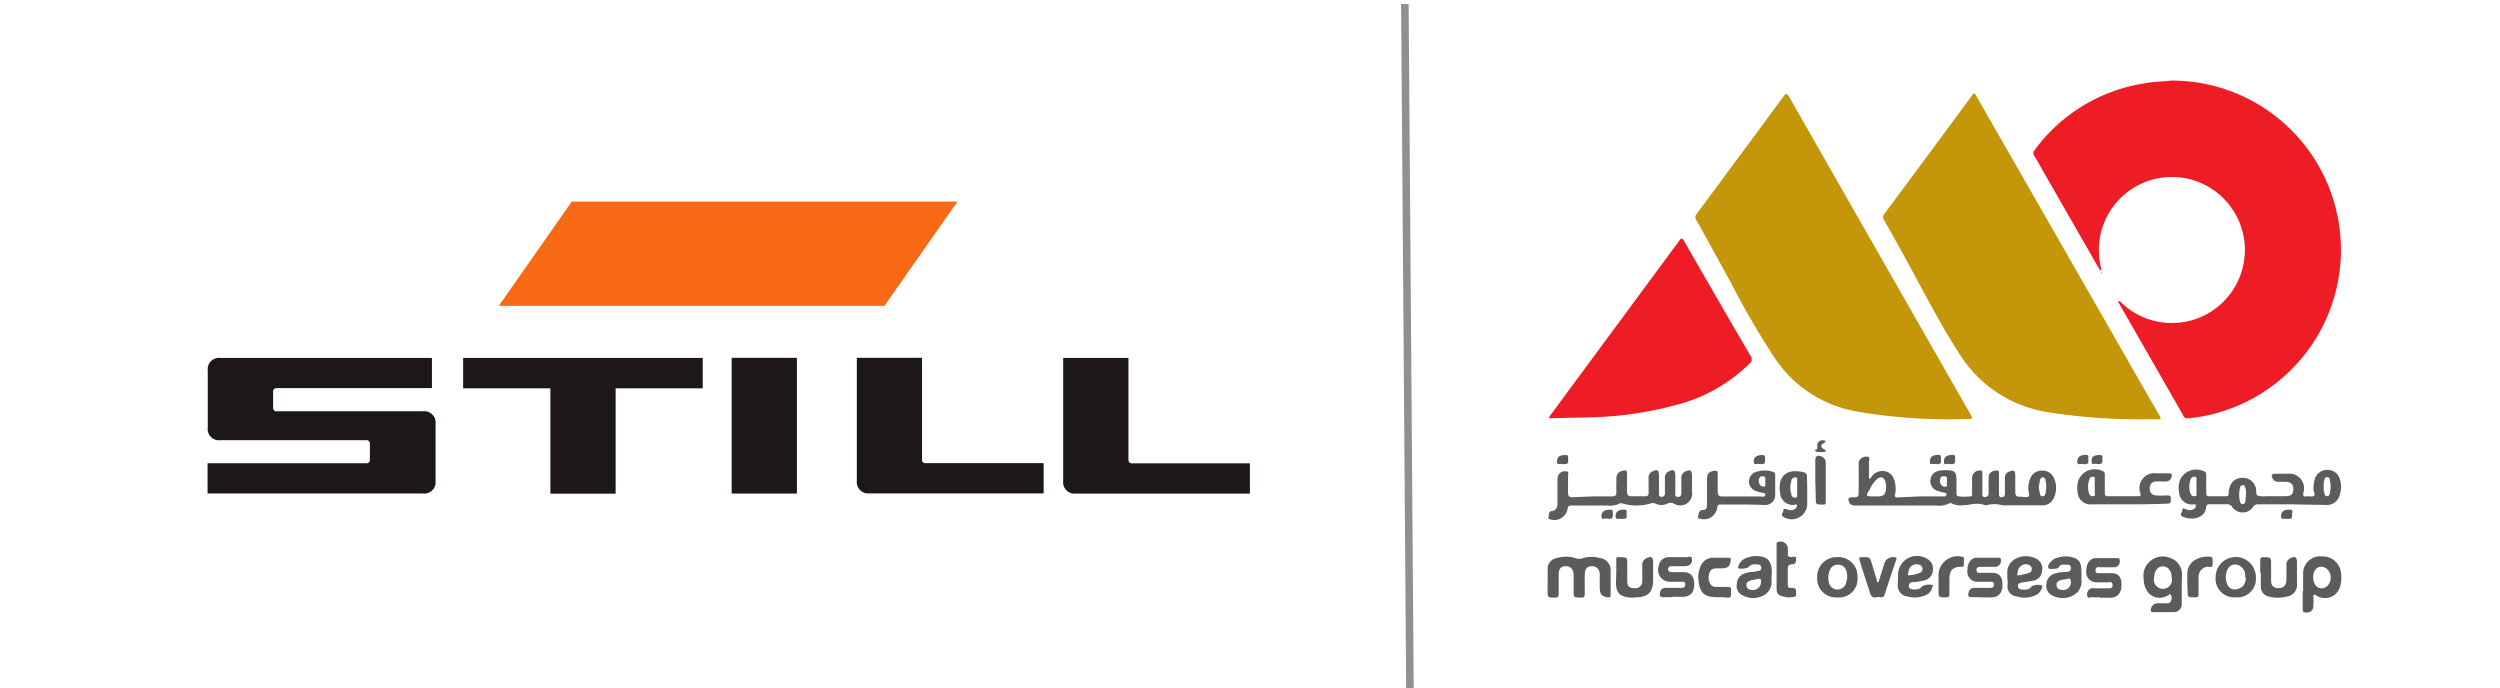 <svg id="final" xmlns="http://www.w3.org/2000/svg" viewBox="0 0 248.24 68.33"><defs><style>.cls-1{fill:#1d1718;}.cls-2{fill:#f86915;}.cls-3,.cls-8{fill:none;}.cls-3{stroke:#909090;stroke-linecap:square;stroke-linejoin:round;stroke-width:0.75px;}.cls-4{fill:#ed1c25;}.cls-5{fill:#c49609;}.cls-6{fill:#5b5b5d;}.cls-7{fill:#5c5c5e;}</style></defs><g id="STILL"><polygon class="cls-1" points="45.99 35.54 69.78 35.54 69.78 38.56 61.13 38.56 61.13 49.02 54.65 49.02 54.65 38.56 45.99 38.56 45.99 35.54"/><path class="cls-1" d="M85.08,35.53h6.47V45.62a.33.33,0,0,0,.38.37h11.7v3H86.33a1.13,1.13,0,0,1-1.25-1.26Z"/><rect class="cls-1" x="72.65" y="35.53" width="6.48" height="13.48"/><path class="cls-1" d="M20.63,36.8a1.13,1.13,0,0,1,1.26-1.26h21v3H27.49a.33.33,0,0,0-.37.38v1.54a.33.33,0,0,0,.37.38H42a1.12,1.12,0,0,1,1.25,1.25v5.66A1.12,1.12,0,0,1,42,49H20.61V46H36.36a.33.33,0,0,0,.37-.38V44.08a.33.33,0,0,0-.37-.37H21.89a1.12,1.12,0,0,1-1.26-1.25Z"/><path class="cls-1" d="M105.57,35.54h6.48V45.63a.34.34,0,0,0,.38.38h11.68v3H106.83a1.13,1.13,0,0,1-1.26-1.25Z"/><polygon class="cls-2" points="56.77 20.02 95.07 20.02 87.82 30.37 49.53 30.37 56.77 20.02"/></g><line class="cls-3" x1="139.5" y1="0.77" x2="140" y2="68.27"/><path class="cls-4" d="M215.63,8a16.81,16.81,0,0,1,4.53,33,15,15,0,0,1-2.89.53.41.41,0,0,1-.47-.25c-2.12-3.72-4.26-7.44-6.39-11.16a.56.56,0,0,1-.08-.18c.14-.09.22,0,.31.11a7.09,7.09,0,0,0,2.81,1.68,7.25,7.25,0,1,0-5-7.69,7.49,7.49,0,0,0,.16,2.5c0,.11.09.28,0,.3s-.16-.13-.22-.23l-5.6-9.76c-.25-.45-.5-.91-.78-1.35a.43.43,0,0,1,0-.57A16.66,16.66,0,0,1,212.8,8.3c.4-.07.81-.14,1.22-.17S215.09,8.06,215.63,8Z"/><path class="cls-5" d="M193.61,41.64a54,54,0,0,1-9.41-.81,12.29,12.29,0,0,1-7.93-5.21,80.09,80.09,0,0,1-4.37-7.5c-1.15-2.08-2.28-4.16-3.44-6.23a.5.5,0,0,1,0-.64q4.34-5.84,8.64-11.68c.24-.31.33-.32.53,0q9,15.77,18,31.51c.3.53.3.53-.29.53Z"/><path class="cls-5" d="M212.27,41.64a59.27,59.27,0,0,1-9-.72,12.65,12.65,0,0,1-8.74-5.84c-1.59-2.43-2.92-5-4.31-7.54-1-1.89-2.07-3.79-3.13-5.67a.48.48,0,0,1,0-.61q4.38-5.88,8.73-11.79c.27-.36.32-.11.43.08L211.2,35.64c1.07,1.88,2.14,3.75,3.23,5.62.18.32.15.4-.22.38C213.56,41.62,212.92,41.64,212.27,41.64Z"/><path class="cls-4" d="M154,41.53s-.16,0-.19,0,.07-.21.14-.3l12.78-17.31c.21-.28.28-.33.49,0q3.27,5.72,6.6,11.41a.53.53,0,0,1-.1.77,15.91,15.91,0,0,1-6.88,4,36.21,36.21,0,0,1-8,1.31C157.27,41.47,155.69,41.48,154,41.53Z"/><path class="cls-6" d="M190.69,49.29h2.07a2.31,2.31,0,0,0,.37,0c.1,0,.13-.11.15-.21s-.09-.13-.18-.15a6.37,6.37,0,0,1-.75-.2,1,1,0,0,1-.67-1.08,1,1,0,0,1,.81-.89,2.32,2.32,0,0,1,.59-.07c1.06,0,1.19.1,1.19,1.14v1.06c0,.16,0,.35.18.39a4.67,4.67,0,0,0,1.24,0c.16,0,.13-.18.13-.3,0-.49,0-1,0-1.47a.74.74,0,0,1,.81-.79c.25,0,.21.17.21.32v1.88c0,.19-.06.44.26.43s.36-.2.36-.43V47.53c0-.54.2-.73.73-.81.23,0,.3,0,.3.27,0,.66,0,1.31,0,2,0,.17,0,.36.21.38a.32.32,0,0,0,.38-.35c0-.51,0-1,0-1.52a.63.63,0,0,1,.35-.64c.52-.25.68-.16.68.41s0,1.07,0,1.61c0,.3.12.46.44.44h0c.29,0,.65.09.85,0s0-.49,0-.76a2.65,2.65,0,0,1,.22-1.11,1.22,1.22,0,0,1,1.19-.72,1.2,1.2,0,0,1,1.15.77,2.28,2.28,0,0,1,0,1.88,1.21,1.21,0,0,1-1.18.8c-.8,0-1.6,0-2.39,0-.53,0-1,0-1.56,0a2.76,2.76,0,0,0-1.61,0h-.09c-.78-.35-1.56,0-2.34,0a2,2,0,0,1-1-.19.23.23,0,0,0-.25,0,2.34,2.34,0,0,1-1.3.21h-7.87c-.36,0-.68,0-.8-.45-.07-.23,0-.36.27-.37.72,0,.72,0,.72-.73s0-1.62,0-2.44a.9.9,0,0,1,.1-.53.77.77,0,0,1,.81-.32c.25,0,.11.34.11.51,0,.49,0,1,0,1.48,0,.06,0,.16.05.19s.1-.06.14-.1a1.33,1.33,0,0,1,1.59-.6c.69.28.82.94.87,1.6a1.9,1.9,0,0,1-.06.63c-.06.25,0,.33.26.32Zm-4.58,0h.33c.59,0,.78-.18.83-.78a1.59,1.59,0,0,0-.06-.68c-.15-.46-.44-.56-.83-.26a3.15,3.15,0,0,0-.71,1C185.24,49.29,185.24,49.29,186.11,49.29Zm16.34-.95c0,.24.07.46.11.68s.11.26.27.26a.27.27,0,0,0,.26-.23,2.81,2.81,0,0,0,0-1.44.26.26,0,0,0-.26-.21.27.27,0,0,0-.25.23C202.52,47.86,202.49,48.11,202.45,48.34Zm-9.11-.48c-.07-.22.13-.56-.27-.57s-.44.21-.43.48a.51.51,0,0,0,.49.56C193.5,48.34,193.22,48,193.34,47.86Z"/><path class="cls-7" d="M227.61,50.08h-3.36a.56.56,0,0,0-.53.26,1.25,1.25,0,0,1-2.07,0,.55.55,0,0,0-.52-.27c-.57,0-1.13,0-1.7,0-.22,0-.35.06-.37.29-.08,1.11-1.44,1.37-2.37.92-.31-.16,0-.4,0-.6s.09-.23.28-.15a.87.87,0,0,0,.88,0,.35.35,0,0,0,.19-.34c0-.17-.19-.09-.3-.1a1.27,1.27,0,0,1-1.36-1.16,2.33,2.33,0,0,1,.1-1.31,1.78,1.78,0,0,1,2.45-.78c.15.1.14.22.14.36,0,.58,0,1.16,0,1.75,0,.25.07.34.33.33q.78,0,1.56,0c.27,0,.35-.08.34-.34a1.67,1.67,0,0,1,.08-.49,1.27,1.27,0,0,1,1.32-1A1.3,1.3,0,0,1,224,48.47c.06.25,0,.66.15.73a2.19,2.19,0,0,0,.9.07h1.88c.57,0,.78-.2.79-.68s-.19-.71-.76-.75c-.26,0-.52,0-.78,0a.55.55,0,0,1-.49-.28c-.22-.37-.14-.52.29-.52s.79,0,1.19,0a1.45,1.45,0,0,1,1.55,1.87c-.06.34,0,.42.33.38s.56.07.72-.05-.05-.43-.05-.67a3.26,3.26,0,0,1,.13-1,1.28,1.28,0,0,1,1.2-.91,1.25,1.25,0,0,1,1.27.86,2.44,2.44,0,0,1,0,1.62,1.29,1.29,0,0,1-1.37,1Zm-9.51-1.74c0-.22,0-.43,0-.65s.05-.3-.14-.34a.35.35,0,0,0-.42.21,2,2,0,0,0,0,1.52.36.36,0,0,0,.43.18c.21,0,.12-.21.13-.33S218.1,48.53,218.1,48.34Zm12.64,0a1.53,1.53,0,0,0,.08.7c0,.12.11.23.25.23a.27.27,0,0,0,.26-.23,3,3,0,0,0,0-1.45.28.28,0,0,0-.26-.22c-.14,0-.21.1-.25.22A1.71,1.71,0,0,0,230.74,48.32Zm-7.71.77c0-.22,0-.45-.08-.68s-.11-.27-.28-.26a.29.29,0,0,0-.24.25,2.77,2.77,0,0,0,0,1.4.28.28,0,0,0,.25.24.27.27,0,0,0,.27-.26A5,5,0,0,0,223,49.09Z"/><path class="cls-7" d="M158.16,49.29c.63,0,1.26,0,1.89,0,.33,0,.47-.08.45-.44s0-.89,0-1.33.18-.69.7-.79c.27-.06.36,0,.36.29,0,.6,0,1.2,0,1.79,0,.33.12.48.46.47h1.33c.27,0,.35-.1.35-.35,0-.49,0-1,0-1.47a.63.63,0,0,1,.36-.64c.52-.25.67-.16.67.41s0,1.17,0,1.75c0,.18,0,.35.25.35a.31.31,0,0,0,.34-.34c0-.49,0-1,0-1.48a.68.68,0,0,1,.35-.69c.52-.25.68-.16.68.41V48.9c0,.19-.06.43.25.44s.36-.21.35-.47V47.49a.68.68,0,0,1,.35-.65c.52-.27.71-.16.71.42s0,1,0,1.51A1.19,1.19,0,0,1,166.2,50a.73.73,0,0,0-.63,0,1.3,1.3,0,0,1-1.2,0,.67.67,0,0,0-.5,0,5,5,0,0,1-2.75,0c-.11,0-.18-.09-.3,0a2.2,2.2,0,0,1-1.16.2c-1.18,0-2.36,0-3.54,0-.29,0-.42,0-.47.36a1.33,1.33,0,0,1-1.75,1c-.14,0-.18-.14-.13-.24s-.05-.56.3-.57.58-.31.58-.7v-2.3a1.63,1.63,0,0,1,.06-.5.72.72,0,0,1,.83-.44c.31,0,.15.34.16.52,0,.52,0,1,0,1.57,0,.37.13.48.48.47Z"/><path class="cls-7" d="M211.38,50.08h-3.63a1.3,1.3,0,0,1-1.46-1.26,2.65,2.65,0,0,1,.07-1.09,1.75,1.75,0,0,1,2.5-.91c.15.09.14.21.14.35,0,.6,0,1.19,0,1.79,0,.24.07.32.31.31,1,0,2,0,3,0,.2,0,.28,0,.23-.27a1.48,1.48,0,0,1,1.6-2c.4,0,.8,0,1.19,0s.37.17.27.43a.57.57,0,0,1-.57.38c-.32,0-.64,0-1,0a.61.61,0,0,0-.56.71.6.6,0,0,0,.6.67,7.37,7.37,0,0,0,1.15,0c.33,0,.35.14.34.38s0,.45-.34.44C214,50.06,212.67,50.08,211.38,50.08ZM208,48.32c0-.23,0-.46,0-.68s.07-.26-.13-.29a.34.34,0,0,0-.36.14,2.23,2.23,0,0,0-.05,1.59.39.39,0,0,0,.44.18c.2,0,.09-.23.1-.34S208,48.52,208,48.32Z"/><path class="cls-6" d="M153.68,57.78c0-.41,0-.83,0-1.24a1.06,1.06,0,0,1,.94-1.13,2.94,2.94,0,0,1,1.76,0,1.21,1.21,0,0,0,.84,0,2.91,2.91,0,0,1,1.63,0,1.2,1.2,0,0,1,1.08,1.28c0,.79,0,1.59,0,2.39,0,.21-.07.25-.26.23-.58-.06-.81-.3-.82-.89s0-.92,0-1.38-.3-.83-.78-.82-.7.27-.71.82,0,1.29,0,1.94c0,.27-.06.36-.35.36-.76,0-.76,0-.76-.73,0-.51,0-1,0-1.52s-.27-.87-.77-.87-.71.27-.71.86,0,1.26,0,1.89c0,.27-.06.37-.36.37-.74,0-.74,0-.74-.75v-.78Z"/><path class="cls-6" d="M173,50.1c-.7,0-1.41,0-2.11,0-.22,0-.33,0-.37.28a1.33,1.33,0,0,1-1.76,1.11c-.13,0-.19-.09-.14-.22s0-.65.52-.63c.28,0,.37-.27.36-.54,0-.85,0-1.69,0-2.53,0-.55.21-.74.73-.83.25,0,.33,0,.33.28,0,.6,0,1.2,0,1.79,0,.35.13.5.49.49h3.81a.78.78,0,0,0,.31,0,.19.19,0,0,0,.11-.23c0-.1-.1-.09-.17-.11a6.37,6.37,0,0,1-.75-.2,1,1,0,0,1-.69-1,1,1,0,0,1,.76-.92,2.7,2.7,0,0,1,1.59,0,.31.31,0,0,1,.25.37c0,.61,0,1.23,0,1.84a1,1,0,0,1-1.14,1.09C174.42,50.11,173.71,50.1,173,50.1Zm2.31-2.21c-.1-.22.16-.59-.28-.6-.28,0-.39.21-.39.47s.16.55.47.56S175.21,48,175.32,47.89Z"/><path class="cls-6" d="M216.64,58.55v1.34a.79.79,0,0,1-.83.89c-.66,0-1.32,0-2,0-.25,0-.28-.13-.23-.32a.68.68,0,0,1,.69-.56c.32,0,.64,0,1,0s.45-.64.28-.83-.13,0-.19,0c-1.2.74-2.49,0-2.51-1.64a1.92,1.92,0,0,1,2.71-2,1.71,1.71,0,0,1,1.1,1.78C216.65,57.67,216.64,58.11,216.64,58.55Zm-1-1.22c0-.64-.37-1.09-.88-1.09s-.86.46-.86,1.1a.9.9,0,1,0,1.74,0Z"/><path class="cls-6" d="M228.69,58.7c0-.59,0-1.19,0-1.79a1.69,1.69,0,0,1,1.87-1.66,1.82,1.82,0,0,1,1.9,1.69,3.18,3.18,0,0,1-.07,1.19,1.55,1.55,0,0,1-2.38,1c-.27-.15-.32-.11-.3.19a6.77,6.77,0,0,1,0,.78c0,.51-.24.72-.74.72-.23,0-.32-.07-.32-.31,0-.6,0-1.2,0-1.8Zm1-1.38c0,.72.46,1.21,1,1.08a1,1,0,0,0,.73-1,1.07,1.07,0,0,0-.67-1.09.74.74,0,0,0-.88.32A1.21,1.21,0,0,0,229.69,57.32Z"/><path class="cls-7" d="M206.68,57.06v.51a1.56,1.56,0,0,1-.83,1.56,2.24,2.24,0,0,1-2.16-.05A1.05,1.05,0,0,1,203.2,58a1.13,1.13,0,0,1,.7-1,3.56,3.56,0,0,1,1.08-.2c.26,0,.68,0,.65-.41s-.44-.31-.73-.32a.4.4,0,0,0-.38.13c-.2.36-.53.27-.84.29s-.38-.16-.25-.43a1.44,1.44,0,0,1,1-.72,2.72,2.72,0,0,1,1.1-.06c.86.16,1.14.49,1.14,1.37Zm-1.94,1.52a.76.76,0,0,0,.72-.27.8.8,0,0,0,.12-.78c-.1-.19-.35,0-.53,0a1.43,1.43,0,0,0-.36.06c-.29.07-.52.2-.48.55S204.53,58.56,204.74,58.58Z"/><path class="cls-6" d="M175.91,57.08c0,.2,0,.4,0,.59a1.49,1.49,0,0,1-.87,1.49,2.2,2.2,0,0,1-2.11-.1,1,1,0,0,1-.47-1.07,1.09,1.09,0,0,1,.66-1,2.69,2.69,0,0,1,.89-.21,3,3,0,0,0,.59-.09c.18,0,.31-.14.28-.35s-.16-.28-.34-.3c-.34,0-.68-.06-.91.28a1.68,1.68,0,0,1-1,.12c-.1-.08-.05-.16,0-.25a1.21,1.21,0,0,1,.57-.69,2.61,2.61,0,0,1,1.2-.28c1,0,1.47.39,1.53,1.41,0,.14,0,.28,0,.42Zm-1.86,1.51a.81.81,0,0,0,.79-1c0-.12-.08-.15-.19-.12s-.51.09-.76.15-.53.21-.47.56S173.76,58.58,174.05,58.59Z"/><path class="cls-6" d="M188.47,57.53c0-.16,0-.31,0-.46a1.88,1.88,0,0,1,2.93-1.55,1.08,1.08,0,0,1,.53,1.09,1.1,1.1,0,0,1-.78,1,5.25,5.25,0,0,1-1.12.19c-.24,0-.49.09-.49.38s.26.33.49.35.65,0,.84-.32a1.58,1.58,0,0,1,1-.13c.12.07,0,.16,0,.24a1.15,1.15,0,0,1-.78.83,2.71,2.71,0,0,1-1.71.07,1.06,1.06,0,0,1-.93-1.22v-.5Zm1-.66c0,.08-.07.3.13.25a3.42,3.42,0,0,0,1.06-.25.41.41,0,0,0,.24-.41.45.45,0,0,0-.33-.39A.8.8,0,0,0,189.51,56.87Z"/><path class="cls-6" d="M208.54,59.3a5.61,5.61,0,0,1-.82,0c-.16,0-.44.18-.47-.17a.65.65,0,0,1,.39-.71,1.14,1.14,0,0,1,.37,0h1.19c.26,0,.59.06.57-.34s-.32-.25-.53-.26c-.38,0-.77,0-1.15,0a1,1,0,0,1-.93-1.15c0-.67.34-1.22.9-1.25.73,0,1.47,0,2.2,0,.2,0,.22.1.23.26a.58.58,0,0,1-.61.65c-.4,0-.8,0-1.19,0-.24,0-.6-.11-.61.29s.35.28.58.29.64,0,1,0c.69,0,1,.41,1,1.14s-.29,1.23-1,1.3c-.38,0-.76,0-1.15,0Z"/><path class="cls-7" d="M166.07,59.3c-.31,0-.62,0-.92,0s-.38-.15-.33-.41a.55.55,0,0,1,.59-.52h1.47c.23,0,.46,0,.46-.33s-.24-.27-.44-.27h-1a1.18,1.18,0,0,1-1.19-1.58,1,1,0,0,1,1.08-.87c.58,0,1.16,0,1.74,0,.16,0,.45-.17.47.17a.59.59,0,0,1-.36.68,1.33,1.33,0,0,1-.4.05H166c-.2,0-.36.06-.36.31s.19.27.38.28c.36,0,.73,0,1.1,0,.74,0,1.09.38,1.11,1.16s-.32,1.24-1.05,1.29c-.36,0-.73,0-1.1,0Z"/><path class="cls-7" d="M196.8,59.3c-.32,0-.64,0-1,0s-.39-.13-.34-.41a.57.57,0,0,1,.6-.52c.49,0,1,0,1.47,0,.23,0,.45,0,.46-.32s-.24-.28-.44-.28c-.43,0-.86,0-1.28,0a1,1,0,0,1-.91-1.17c0-.66.34-1.19.87-1.22.75,0,1.51,0,2.26,0,.17,0,.19.09.2.23a.6.6,0,0,1-.63.68c-.45,0-.89,0-1.34,0-.22,0-.46,0-.46.32s.27.27.48.27.73,0,1.1,0c.68,0,1,.41,1,1.16s-.29,1.21-1,1.27a11,11,0,0,1-1.15,0Z"/><path class="cls-6" d="M199.32,57.56V57a1.52,1.52,0,0,1,.87-1.54,2.15,2.15,0,0,1,2.15.11,1.07,1.07,0,0,1,.42,1.15,1,1,0,0,1-.78.92c-.36.09-.73.12-1.09.18s-.52.1-.51.41.3.31.53.32.65,0,.83-.34a1.47,1.47,0,0,1,1-.09.31.31,0,0,1,0,.31,1.21,1.21,0,0,1-.77.74,2.64,2.64,0,0,1-1.71.06,1,1,0,0,1-.91-1.18c0-.17,0-.33,0-.5Zm1-.68c0,.09-.08.28.13.25a7.06,7.06,0,0,0,1-.24.39.39,0,0,0,.29-.46.45.45,0,0,0-.36-.37A.8.8,0,0,0,200.36,56.88Z"/><path class="cls-6" d="M179.45,48.73c0,.43,0,.86,0,1.29a1.54,1.54,0,0,1-2.37,1.3c-.34-.2,0-.43,0-.64s.19-.15.33-.11c.33.11.66.18.93-.14a.32.32,0,0,0,.08-.3c0-.11-.17,0-.25,0a1.26,1.26,0,0,1-1.41-1.19,2.65,2.65,0,0,1,0-1,1.37,1.37,0,0,1,1.27-1.14,3.12,3.12,0,0,1,1.05.09.39.39,0,0,1,.34.45C179.44,47.75,179.45,48.24,179.45,48.73Zm-1-.32c0-.23,0-.46,0-.69s.06-.26-.12-.3a.37.37,0,0,0-.4.15,2.4,2.4,0,0,0,0,1.69.37.37,0,0,0,.4.15c.16-.06.12-.2.12-.31Z"/><path class="cls-6" d="M160.49,56.78c0-.38,0-.76,0-1.15s.09-.3.32-.3c.77,0,.77,0,.77.72,0,.55,0,1.11,0,1.66s.25.69.72.69a.67.67,0,0,0,.77-.72c0-.5,0-1,0-1.51a.74.74,0,0,1,.38-.73c.52-.25.7-.14.7.43s0,1.07,0,1.61c0,1.51-.58,1.81-1.94,1.85a1.84,1.84,0,0,1-.41,0c-1-.11-1.33-.5-1.34-1.5Z"/><path class="cls-6" d="M184.44,57.32a1.83,1.83,0,0,1-2,2,1.86,1.86,0,0,1-2-2,1.93,1.93,0,0,1,2-2A1.89,1.89,0,0,1,184.44,57.32Zm-2.9.06a3.77,3.77,0,0,0,.05.41.88.88,0,0,0,1.74,0,1.79,1.79,0,0,0,0-1.12.84.84,0,0,0-.84-.6.82.82,0,0,0-.8.57A2.27,2.27,0,0,0,181.54,57.38Z"/><path class="cls-6" d="M222,59.31a1.85,1.85,0,0,1-2-2,2,2,0,1,1,4,0A1.84,1.84,0,0,1,222,59.31Zm.93-2a1.11,1.11,0,0,0-.7-1.21.82.82,0,0,0-1,.36,1.79,1.79,0,0,0,0,1.71.81.81,0,0,0,1,.29C222.73,58.35,223,57.94,223,57.33Z"/><path class="cls-6" d="M224.43,56.84c0-.39,0-.79,0-1.19,0-.23.06-.32.3-.32.78,0,.78,0,.78.72,0,.52,0,1.05,0,1.57s.23.78.73.78.77-.26.79-.8,0-1,0-1.52a.69.69,0,0,1,.37-.64c.5-.25.68-.14.68.41s0,1.35,0,2A1.2,1.2,0,0,1,227,59.25a3.33,3.33,0,0,1-1.63,0,1,1,0,0,1-.88-1.08c0-.43,0-.86,0-1.29Z"/><path class="cls-6" d="M170.88,59.3h-.37c-1.36,0-1.8-.48-1.88-2a2.28,2.28,0,0,1,.15-.85,1.38,1.38,0,0,1,1.47-1.07c.45,0,.89,0,1.33,0,.26,0,.31.08.27.32-.09.52-.25.69-.77.73l-.46,0c-.34,0-.69,0-.85.39a1.34,1.34,0,0,0,.07,1.2.7.7,0,0,0,.61.26h1.1c.26,0,.37.08.34.34a1.09,1.09,0,0,0,0,.36c0,.3-.09.38-.37.36S171.09,59.3,170.88,59.3Z"/><path class="cls-6" d="M186.4,59.29c-.46.13-.62-.09-.74-.49-.33-1.06-.69-2.09-1-3.14-.08-.23-.08-.34.23-.34.79,0,.79,0,1,.73l.48,1.58c0,.07,0,.18.1.18s.09-.11.11-.18l.51-1.62a.89.89,0,0,1,1-.68c.22,0,.26.07.19.27-.39,1.15-.78,2.29-1.14,3.44C187,59.5,186.62,59.21,186.4,59.29Z"/><path class="cls-7" d="M177.76,59.33c-.27,0-.53-.06-.78-.12a.67.67,0,0,1-.57-.64c0-1.52,0-3,0-4.55,0-.15.06-.21.22-.22a.72.72,0,0,1,.9.76c0,.12,0,.25,0,.37-.05.31.09.4.39.38s.41-.12.43.18-.09.54-.37.54c-.49,0-.47.29-.46.62s0,.89,0,1.34c0,.21,0,.42.33.39.54-.06.51.27.5.65S177.94,59.2,177.76,59.33Z"/><path class="cls-7" d="M217.19,57.93c0-.28,0-.55,0-.83-.06-1.34,1.16-1.92,2.28-1.82.14,0,.22.07.22.23a2.73,2.73,0,0,1,0,.64c-.09.28-.36.09-.55.13a1,1,0,0,0-.83.95c0,.57,0,1.13,0,1.7,0,.26,0,.38-.34.38-.75,0-.75,0-.75-.74Z"/><path class="cls-6" d="M192.49,57.9c0-.3,0-.61,0-.92a1.9,1.9,0,0,1,2.32-1.7.2.2,0,0,1,.2.25,4.34,4.34,0,0,0,0,.51c0,.2-.06.24-.26.24-.85,0-1.18.36-1.18,1.23,0,.47,0,1,0,1.42,0,.26,0,.38-.34.38-.74,0-.74,0-.74-.72V57.9Z"/><path class="cls-6" d="M180.25,47.66V45.74c0-.46.19-.59.62-.41a.65.65,0,0,1,.42.65c0,1.28,0,2.57,0,3.85,0,.19-.05.3-.26.27H181c-.7,0-.7,0-.7-.69Z"/><path class="cls-6" d="M193.5,46.06c-.11-.07-.48.23-.48-.22s.24-.63.74-.67.34.18.38.44C194.2,46.12,193.92,46.13,193.5,46.06Z"/><path class="cls-7" d="M227,51.52c-.16-.08-.52.17-.5-.28s.27-.62.78-.64.31.24.31.45C227.61,51.52,227.6,51.52,227,51.52Z"/><path class="cls-6" d="M160.9,51.52c-.14-.08-.47.17-.48-.25s.24-.63.75-.67.31.24.35.47C161.62,51.62,161.24,51.51,160.9,51.52Z"/><path class="cls-7" d="M206.74,46.07c-.12-.07-.48.21-.48-.24s.26-.63.77-.66.29.26.33.48C207.44,46.14,207.13,46.12,206.74,46.07Z"/><path class="cls-7" d="M192.09,46.07c-.12-.06-.48.2-.46-.26s.24-.6.73-.64.33.2.37.45C192.81,46.15,192.49,46.11,192.09,46.07Z"/><path class="cls-6" d="M155.09,46.08c-.14-.1-.5.2-.49-.26s.25-.61.76-.64.31.22.35.46C155.8,46.19,155.42,46.07,155.09,46.08Z"/><path class="cls-6" d="M159.51,51.49c-.11-.09-.47.23-.49-.21s.24-.63.74-.67.35.16.39.43C160.21,51.55,159.93,51.55,159.51,51.49Z"/><path class="cls-6" d="M174.64,46.07c-.13-.09-.46.2-.5-.2s.23-.65.73-.69.36.21.39.48C175.32,46.17,175,46.08,174.64,46.07Z"/><path class="cls-6" d="M208.14,46.06c-.11-.06-.46.2-.46-.26s.22-.59.72-.62.33.2.36.45C208.82,46.11,208.54,46.12,208.14,46.06Z"/><path class="cls-7" d="M181,43.72c.09,0,.21,0,.24.09s-.05.16-.17.21c-.3.13-.29.4,0,.56.1.06.23.1.21.21s-.19.08-.3.1h-.37c-.13,0-.28,0-.36-.12s.16-.13.19-.21a1.09,1.09,0,0,0,0-.32A.51.51,0,0,1,181,43.72Z"/><path class="cls-4" d="M208.68,27l0,.07s0,.08-.06.07,0-.05,0-.07A.1.1,0,0,1,208.68,27Z"/><rect class="cls-8" x="151.84" y="6.28" width="82.38" height="55.69"/></svg>